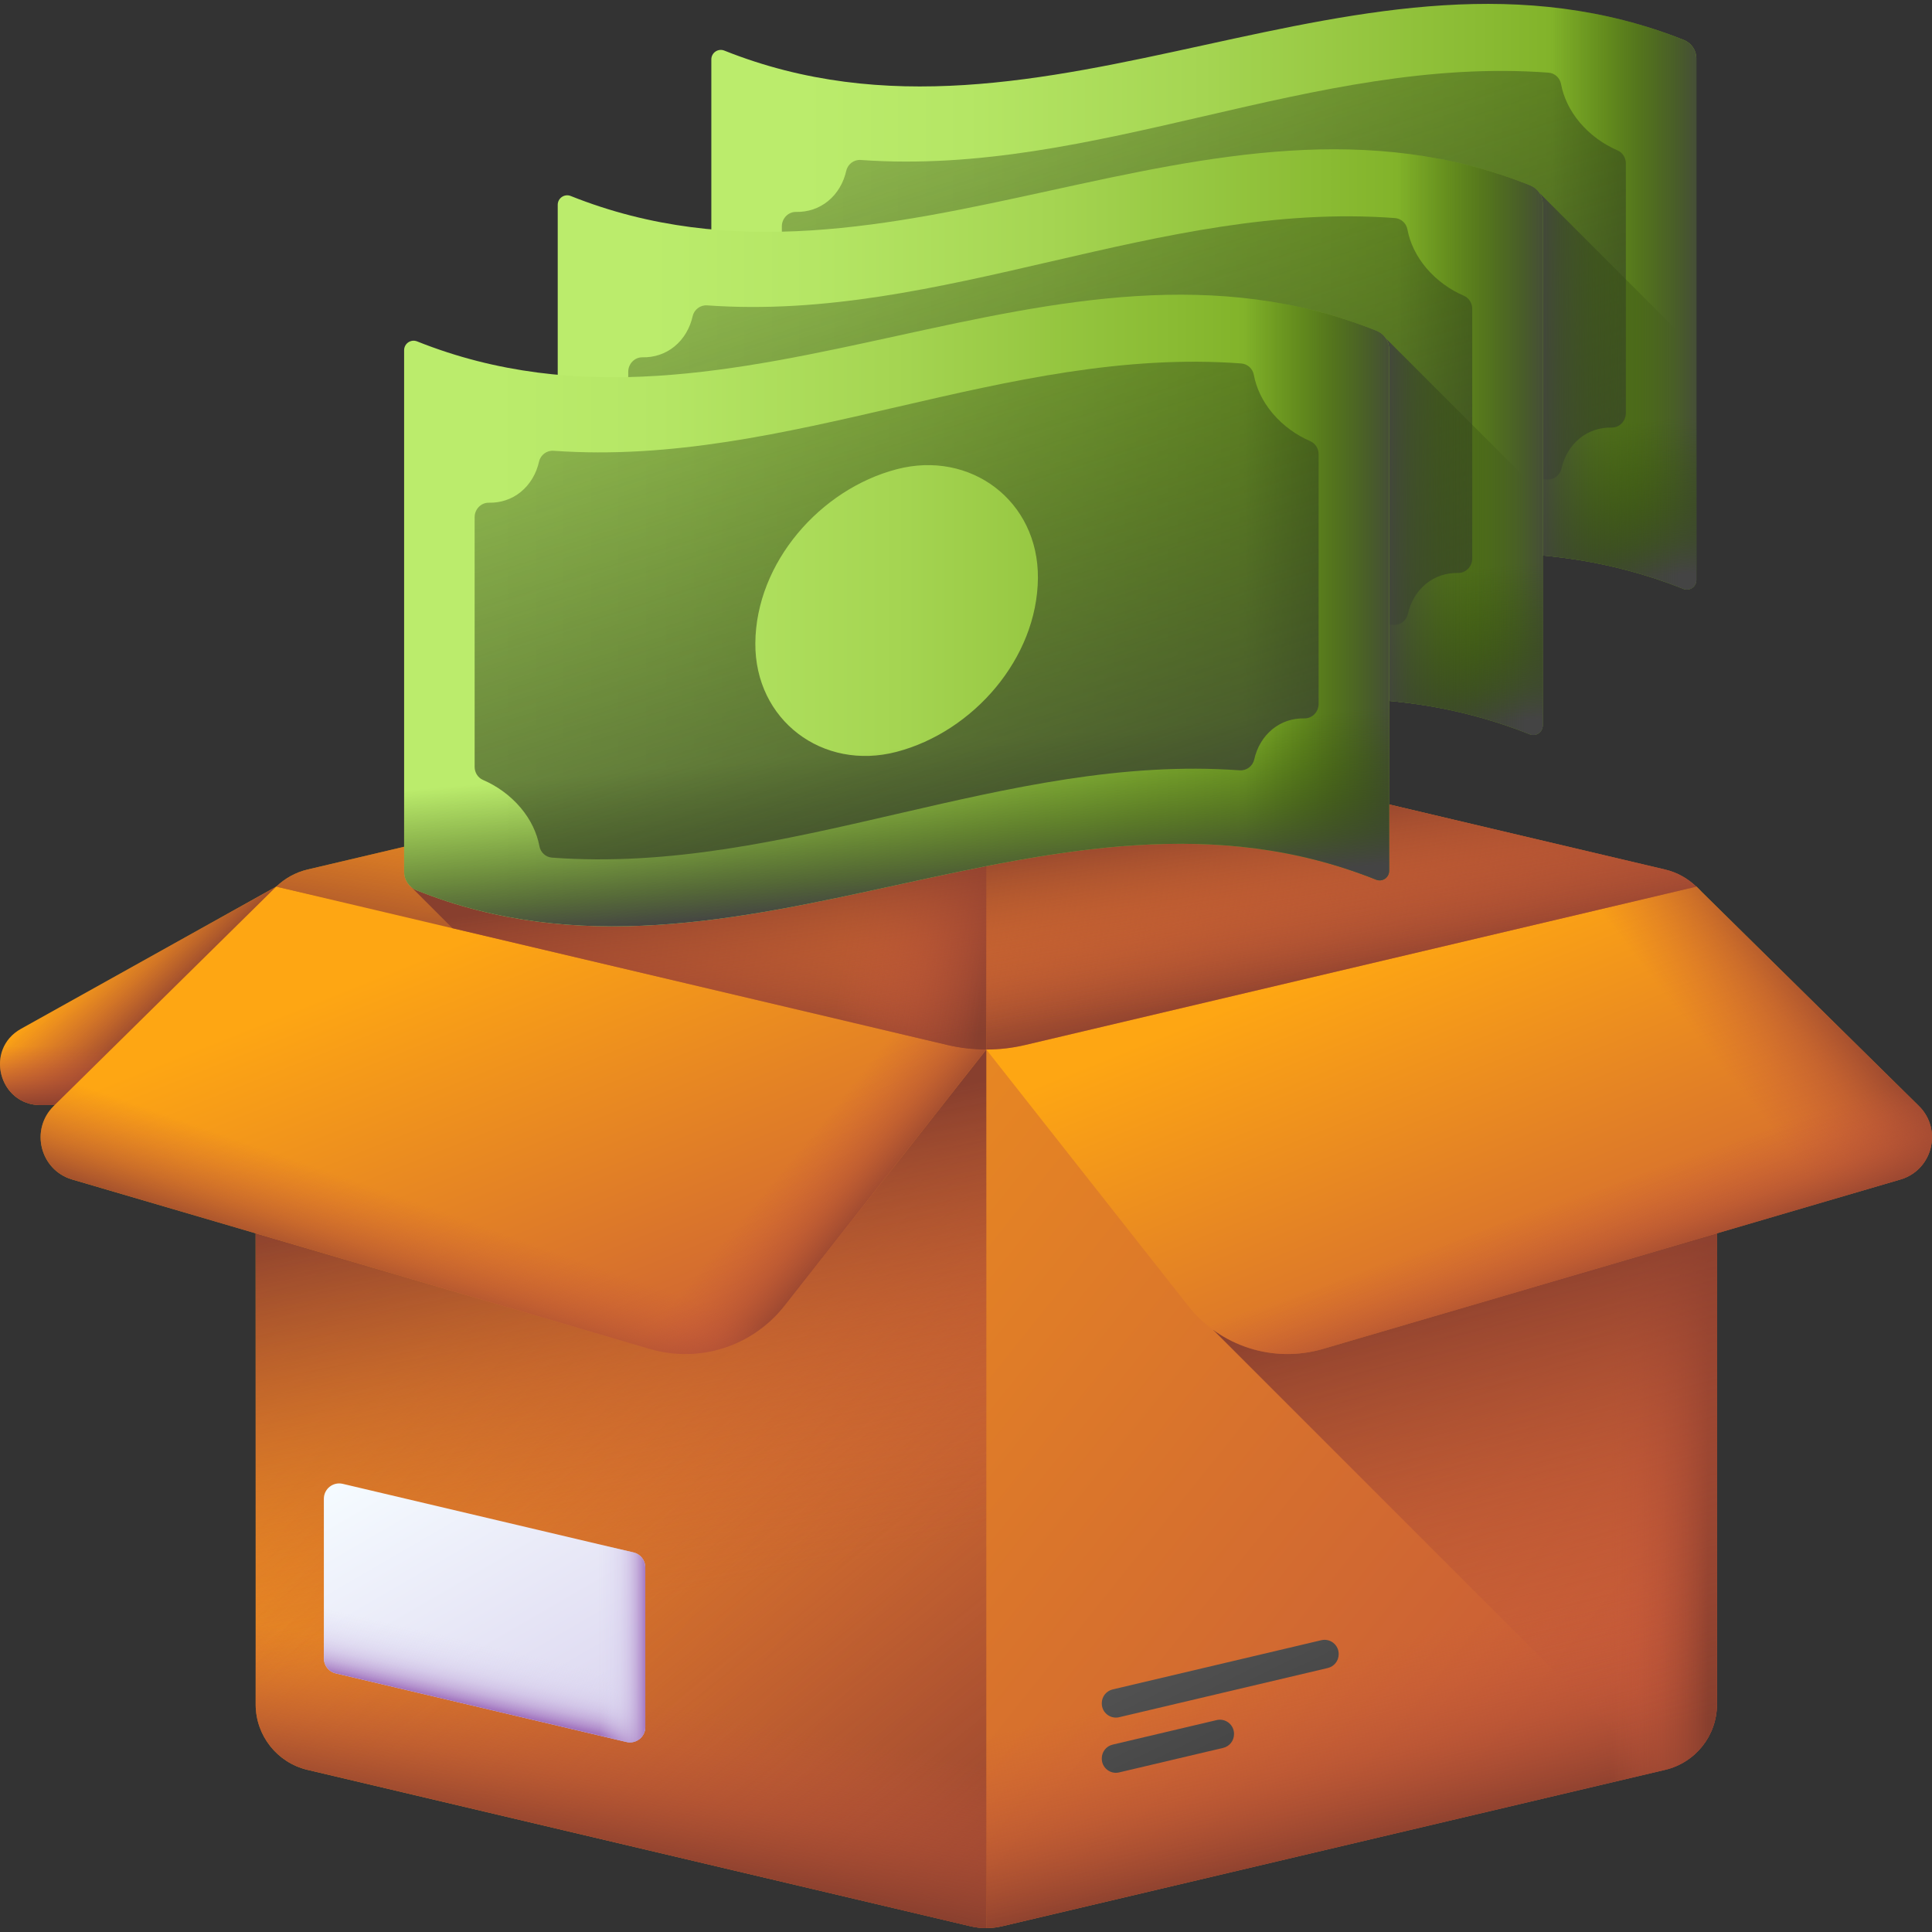 <svg xmlns="http://www.w3.org/2000/svg" xmlns:xlink="http://www.w3.org/1999/xlink" id="Layer_1" viewBox="0 0 512 512"><rect x="0" y="0" width="512" height="512" fill="#333333" stroke="none"/><linearGradient id="lg1"><stop offset="0" stop-color="#fea613"></stop><stop offset="1" stop-color="#c4573a"></stop></linearGradient><linearGradient id="SVGID_1_" gradientUnits="userSpaceOnUse" x1="41.423" x2="68.156" xlink:href="#lg1" y1="255.246" y2="306.929"></linearGradient><linearGradient id="lg2"><stop offset="0" stop-color="#c4573a" stop-opacity="0"></stop><stop offset=".235" stop-color="#be5539" stop-opacity=".235"></stop><stop offset=".539" stop-color="#ae4e35" stop-opacity=".539"></stop><stop offset=".879" stop-color="#934330" stop-opacity=".879"></stop><stop offset="1" stop-color="#883f2e"></stop></linearGradient><linearGradient id="SVGID_00000102525517793675383670000016319393095271865482_" gradientUnits="userSpaceOnUse" x1="29.056" x2="47.59" xlink:href="#lg2" y1="246.838" y2="265.373"></linearGradient><linearGradient id="SVGID_00000045584461495694944740000000429117868326209952_" gradientUnits="userSpaceOnUse" x1="45.743" x2="45.743" xlink:href="#lg2" y1="277.25" y2="293.65"></linearGradient><linearGradient id="SVGID_00000114074572129998541180000010717826945915672237_" gradientUnits="userSpaceOnUse" x1="92.088" x2="429.6" xlink:href="#lg1" y1="214.072" y2="484.628"></linearGradient><linearGradient id="SVGID_00000039111929027602864010000010290358594878862469_" gradientUnits="userSpaceOnUse" x1="360.614" x2="372.495" xlink:href="#lg2" y1="436.909" y2="488.236"></linearGradient><linearGradient id="SVGID_00000107573756377472404040000017722548963337128327_" gradientUnits="userSpaceOnUse" x1="426.901" x2="452.569" xlink:href="#lg2" y1="363.85" y2="363.85"></linearGradient><linearGradient id="SVGID_00000134213084690587760110000008418955939634193081_" gradientUnits="userSpaceOnUse" x1="149.972" x2="288.325" xlink:href="#lg2" y1="328.417" y2="499.565"></linearGradient><linearGradient id="SVGID_00000120531285378437422820000017852041088369360529_" gradientUnits="userSpaceOnUse" x1="180.01" x2="157.198" xlink:href="#lg2" y1="423.324" y2="306.413"></linearGradient><linearGradient id="SVGID_00000085237550233463955130000009755568412657490839_" gradientUnits="userSpaceOnUse" x1="160.361" x2="152.162" xlink:href="#lg2" y1="448.201" y2="490.561"></linearGradient><linearGradient id="SVGID_00000149348992547202858000000012519378551324715948_" gradientUnits="userSpaceOnUse" x1="422.515" x2="388.772" xlink:href="#lg2" y1="463.59" y2="334.798"></linearGradient><linearGradient id="SVGID_00000060030347444927644950000000108827115531299485_" gradientUnits="userSpaceOnUse" x1="103.934" x2="151.48" y1="385.266" y2="467.152"><stop offset="0" stop-color="#f5fbff"></stop><stop offset="1" stop-color="#dbd5ef"></stop></linearGradient><linearGradient id="lg3"><stop offset="0" stop-color="#dbd5ef" stop-opacity="0"></stop><stop offset=".285" stop-color="#d9d2ee" stop-opacity=".285"></stop><stop offset=".474" stop-color="#d4c9e9" stop-opacity=".474"></stop><stop offset=".635" stop-color="#cbbae2" stop-opacity=".635"></stop><stop offset=".779" stop-color="#bfa5d7" stop-opacity=".78"></stop><stop offset=".913" stop-color="#af8aca" stop-opacity=".913"></stop><stop offset="1" stop-color="#a274bf"></stop></linearGradient><linearGradient id="SVGID_00000157298263676879629200000003161507788831248033_" gradientUnits="userSpaceOnUse" x1="127.929" x2="124.297" xlink:href="#lg3" y1="435.808" y2="451.657"></linearGradient><linearGradient id="SVGID_00000171720244928247845950000011881637241702821563_" gradientUnits="userSpaceOnUse" x1="158.797" x2="171.173" xlink:href="#lg3" y1="431.965" y2="431.965"></linearGradient><linearGradient id="lg4"><stop offset="0" stop-color="#5a5a5a"></stop><stop offset="1" stop-color="#444"></stop></linearGradient><linearGradient id="SVGID_00000078031581219095603940000003958518760331704763_" gradientUnits="userSpaceOnUse" x1="308.537" x2="333.588" xlink:href="#lg4" y1="414.934" y2="465.492"></linearGradient><linearGradient id="SVGID_00000139263237184263954760000016867731034104601219_" gradientUnits="userSpaceOnUse" x1="290.283" x2="315.334" xlink:href="#lg4" y1="423.978" y2="474.537"></linearGradient><linearGradient id="SVGID_00000062909448887414879330000001043327855652484532_" gradientUnits="userSpaceOnUse" x1="370.607" x2="422.647" xlink:href="#lg1" y1="248.742" y2="377.771"></linearGradient><linearGradient id="SVGID_00000057871160606838392270000003493042682199709842_" gradientUnits="userSpaceOnUse" x1="450.024" x2="480.915" xlink:href="#lg2" y1="274.876" y2="250.638"></linearGradient><linearGradient id="SVGID_00000030451469586010328650000009613416666832521114_" gradientUnits="userSpaceOnUse" x1="405.521" x2="415.026" xlink:href="#lg2" y1="321.078" y2="348.167"></linearGradient><linearGradient id="SVGID_00000157269876187902294550000007428729389754716572_" gradientUnits="userSpaceOnUse" x1="119.904" x2="174.557" xlink:href="#lg1" y1="250.387" y2="387.259"></linearGradient><linearGradient id="SVGID_00000053515698668874129890000011976090098733216675_" gradientUnits="userSpaceOnUse" x1="198.666" x2="220.052" xlink:href="#lg2" y1="320.388" y2="337.972"></linearGradient><linearGradient id="SVGID_00000155846426718074363920000000714236501251985809_" gradientTransform="matrix(-1 0 0 1 773.382 0)" gradientUnits="userSpaceOnUse" x1="656.139" x2="665.644" xlink:href="#lg2" y1="321.078" y2="348.167"></linearGradient><linearGradient id="SVGID_00000048488420901192465460000008053654954356867767_" gradientUnits="userSpaceOnUse" x1="243.052" x2="299.369" xlink:href="#lg1" y1="189.032" y2="330.18"></linearGradient><linearGradient id="SVGID_00000016071097499114946550000016390062839566865828_" gradientUnits="userSpaceOnUse" x1="175.443" x2="165.463" xlink:href="#lg2" y1="205.653" y2="268.029"></linearGradient><linearGradient id="SVGID_00000012449235161716959180000008226519995909624497_" gradientUnits="userSpaceOnUse" x1="225.581" x2="264.076" xlink:href="#lg2" y1="229.168" y2="233.802"></linearGradient><linearGradient id="SVGID_00000113352432466499987750000000085249095590258336_" gradientUnits="userSpaceOnUse" x1="344.49" x2="356.608" xlink:href="#lg2" y1="207.811" y2="261.633"></linearGradient><linearGradient id="SVGID_00000101790613813451299090000008789064055273613728_" gradientUnits="userSpaceOnUse" x1="284.377" x2="277.248" xlink:href="#lg2" y1="270.5" y2="220.599"></linearGradient><linearGradient id="lg5"><stop offset="0" stop-color="#bbec6c"></stop><stop offset=".197" stop-color="#b5e665"></stop><stop offset=".48" stop-color="#a5d552"></stop><stop offset=".812" stop-color="#8abb33"></stop><stop offset="1" stop-color="#78a91f"></stop></linearGradient><linearGradient id="SVGID_00000146464379627617758720000008136573878542965681_" gradientUnits="userSpaceOnUse" x1="212.58" x2="433.931" xlink:href="#lg5" y1="84.73" y2="84.73"></linearGradient><linearGradient id="lg6"><stop offset="0" stop-color="#334c0f" stop-opacity="0"></stop><stop offset=".32" stop-color="#344c12" stop-opacity=".32"></stop><stop offset=".565" stop-color="#374a1c" stop-opacity=".565"></stop><stop offset=".786" stop-color="#3c482c" stop-opacity=".786"></stop><stop offset=".991" stop-color="#444443" stop-opacity=".991"></stop><stop offset="1" stop-color="#444"></stop></linearGradient><linearGradient id="SVGID_00000062154304445394303330000006069787762028344736_" gradientUnits="userSpaceOnUse" x1="411.02" x2="453.501" xlink:href="#lg6" y1="79.566" y2="79.566"></linearGradient><linearGradient id="SVGID_00000181081987256038660230000008828704136411017917_" gradientUnits="userSpaceOnUse" x1="320.166" x2="323.694" xlink:href="#lg6" y1="121.226" y2="162.678"></linearGradient><linearGradient id="SVGID_00000107570735940899287880000004522637854491654064_" gradientUnits="userSpaceOnUse" x1="268.303" x2="353.544" xlink:href="#lg6" y1="-74.576" y2="193.123"></linearGradient><linearGradient id="SVGID_00000145037753151459179050000017676734439486388665_" gradientUnits="userSpaceOnUse" x1="444.789" x2="405.982" xlink:href="#lg6" y1="103.708" y2="103.708"></linearGradient><linearGradient id="SVGID_00000183237362670455363260000011987989655432343446_" gradientUnits="userSpaceOnUse" x1="171.873" x2="393.223" xlink:href="#lg5" y1="123.263" y2="123.263"></linearGradient><linearGradient id="SVGID_00000069388620408641198280000004320183051554120379_" gradientUnits="userSpaceOnUse" x1="370.313" x2="412.794" xlink:href="#lg6" y1="118.099" y2="118.099"></linearGradient><linearGradient id="SVGID_00000100344671612807743550000013993952268330663302_" gradientUnits="userSpaceOnUse" x1="279.459" x2="282.987" xlink:href="#lg6" y1="159.759" y2="201.211"></linearGradient><linearGradient id="SVGID_00000054945371213846133170000010683391207000720063_" gradientUnits="userSpaceOnUse" x1="227.596" x2="312.837" xlink:href="#lg6" y1="-36.043" y2="231.656"></linearGradient><linearGradient id="SVGID_00000034083778423714652760000006370679235839342216_" gradientUnits="userSpaceOnUse" x1="404.081" x2="365.275" xlink:href="#lg6" y1="142.241" y2="142.241"></linearGradient><linearGradient id="SVGID_00000146497069947696416350000008686341140575093169_" gradientUnits="userSpaceOnUse" x1="131.165" x2="352.516" xlink:href="#lg5" y1="161.797" y2="161.797"></linearGradient><linearGradient id="SVGID_00000177463715880579794860000014653337468508805261_" gradientUnits="userSpaceOnUse" x1="329.606" x2="372.086" xlink:href="#lg6" y1="156.632" y2="156.632"></linearGradient><linearGradient id="SVGID_00000147909514249784413140000017076003624334594220_" gradientUnits="userSpaceOnUse" x1="238.752" x2="242.28" xlink:href="#lg6" y1="198.292" y2="239.744"></linearGradient><linearGradient id="SVGID_00000100367847729060765390000008489709731953121428_" gradientUnits="userSpaceOnUse" x1="186.889" x2="272.129" xlink:href="#lg6" y1="2.491" y2="270.189"></linearGradient><g><g><g><path d="m91.486 292.865h-80.68c-11.126 0-14.97-14.799-5.25-20.213l67.835-37.787c8.113-4.519 18.095 1.346 18.095 10.633z" fill="url(#SVGID_1_)"></path><path d="m91.486 292.865h-80.68c-11.126 0-14.97-14.799-5.25-20.213l67.835-37.787c8.113-4.519 18.095 1.346 18.095 10.633z" fill="url(#SVGID_00000102525517793675383670000016319393095271865482_)"></path><path d="m91.486 292.865h-80.68c-11.126 0-14.97-14.799-5.25-20.213l67.835-37.787c8.113-4.519 18.095 1.346 18.095 10.633z" fill="url(#SVGID_00000045584461495694944740000000429117868326209952_)"></path><g><g><path d="m455.01 247.797v203.873c0 8.271-5.693 15.459-13.744 17.357l-175.792 41.47c-2.693.632-5.492.632-8.185 0l-175.792-41.47c-8.051-1.898-13.744-9.086-13.744-17.357v-203.873c0-4.974 2.061-9.546 5.444-12.824h376.349v-.019c3.403 3.277 5.464 7.859 5.464 12.843z" fill="url(#SVGID_00000114074572129998541180000010717826945915672237_)"></path><path d="m261.382 385.271v125.695c1.371 0 2.741-.153 4.092-.47l175.792-41.47c8.051-1.898 13.744-9.086 13.744-17.357v-109.709l-173.865 41.01c-6.499 1.534-13.131 2.301-19.763 2.301z" fill="url(#SVGID_00000039111929027602864010000010290358594878862469_)"></path><path d="m449.547 234.973h-108.826v257.773l100.545-23.719c8.051-1.898 13.744-9.086 13.744-17.357v-203.873c0-4.984-2.061-9.565-5.463-12.843z" fill="url(#SVGID_00000107573756377472404040000017722548963337128327_)"></path><path d="m261.382 234.973v275.994c-1.371 0-2.741-.153-4.092-.47l-175.792-41.47c-8.051-1.898-13.744-9.086-13.744-17.357v-203.873c0-4.974 2.061-9.546 5.444-12.824z" fill="url(#SVGID_00000134213084690587760110000008418955939634193081_)"></path><path d="m261.382 234.973v142.759 133.235c-1.371 0-2.741-.153-4.092-.47l-175.792-41.47c-8.051-1.898-13.744-9.086-13.744-17.357v-203.873c0-4.974 2.061-9.546 5.444-12.824z" fill="url(#SVGID_00000120531285378437422820000017852041088369360529_)"></path><path d="m261.382 385.271v125.695c-1.371 0-2.741-.153-4.092-.47l-175.792-41.47c-8.051-1.898-13.744-9.086-13.744-17.357v-109.709l173.865 41.01c6.498 1.534 13.131 2.301 19.763 2.301z" fill="url(#SVGID_00000085237550233463955130000009755568412657490839_)"></path><path d="m321.516 352.444 117.187 117.187 2.563-.605c8.051-1.898 13.744-9.086 13.744-17.357v-138.407z" fill="url(#SVGID_00000149348992547202858000000012519378551324715948_)"></path></g><g><path d="m88.957 443.463 77.057 18.178c2.552.602 4.999-1.334 4.999-3.957v-42.32c0-1.886-1.297-3.524-3.132-3.957l-77.057-18.176c-2.552-.602-4.998 1.334-4.998 3.957v42.317c0 1.887 1.296 3.525 3.131 3.958z" fill="url(#SVGID_00000060030347444927644950000000108827115531299485_)"></path><path d="m85.826 409.187v30.32c0 1.886 1.297 3.524 3.132 3.957l77.057 18.178c2.552.602 4.998-1.334 4.998-3.956v-28.402z" fill="url(#SVGID_00000157298263676879629200000003161507788831248033_)"></path><path d="m167.881 411.409-39.132-9.23v50.672l37.265 8.791c2.552.602 4.998-1.334 4.998-3.956v-42.32c.001-1.886-1.295-3.524-3.131-3.957z" fill="url(#SVGID_00000171720244928247845950000011881637241702821563_)"></path></g><g><path d="m291.984 451.356v.086c0 2.412 2.25 4.194 4.598 3.64l55.299-13.044c1.688-.398 2.881-1.905 2.881-3.64v-.086c0-2.412-2.25-4.194-4.598-3.64l-55.299 13.044c-1.688.399-2.881 1.906-2.881 3.64z" fill="url(#SVGID_00000078031581219095603940000003958518760331704763_)"></path><path d="m296.582 469.709 27.565-6.501c1.688-.398 2.881-1.905 2.881-3.64v-.087c0-2.412-2.25-4.194-4.598-3.64l-27.565 6.502c-1.688.398-2.881 1.905-2.881 3.64v.087c0 2.412 2.25 4.193 4.598 3.639z" fill="url(#SVGID_00000139263237184263954760000016867731034104601219_)"></path></g></g><g><path d="m503.623 312.579-153.022 44.898c-13.12 3.849-27.262-.668-35.721-11.409l-53.498-67.936 188.165-43.179 58.976 58.148c6.326 6.238 3.624 16.977-4.9 19.478z" fill="url(#SVGID_00000062909448887414879330000001043327855652484532_)"></path><path d="m449.547 234.954-73.022 16.757v98.161l127.098-37.292c8.525-2.501 11.226-13.24 4.9-19.477z" fill="url(#SVGID_00000057871160606838392270000003493042682199709842_)"></path><path d="m508.523 293.102-35.37-34.873-184.756 54.21 26.483 33.63c8.459 10.742 22.601 15.259 35.721 11.409l153.022-44.898c8.524-2.502 11.226-13.241 4.9-19.478z" fill="url(#SVGID_00000030451469586010328650000009613416666832521114_)"></path></g><g><path d="m19.141 312.579 153.022 44.898c13.12 3.849 27.262-.668 35.721-11.409l53.498-67.936-188.165-43.178-58.976 58.148c-6.326 6.237-3.624 16.976 4.9 19.477z" fill="url(#SVGID_00000157269876187902294550000007428729389754716572_)"></path><path d="m177.368 258.854-71.279 79.237 66.074 19.387c13.12 3.849 27.262-.668 35.721-11.409l53.498-67.936z" fill="url(#SVGID_00000053515698668874129890000011976090098733216675_)"></path><path d="m14.241 293.102 35.37-34.873 184.756 54.21-26.483 33.63c-8.459 10.742-22.601 15.259-35.721 11.409l-153.022-44.899c-8.524-2.501-11.226-13.24-4.9-19.477z" fill="url(#SVGID_00000155846426718074363920000000714236501251985809_)"></path></g><path d="m449.547 234.973-177.862 41.959c-6.776 1.6-13.83 1.6-20.606 0l-177.862-41.959c2.252-2.166 5.07-3.776 8.271-4.533l175.801-41.47c2.693-.633 5.492-.633 8.185 0l175.801 41.47c3.202.757 6.019 2.367 8.272 4.533z" fill="url(#SVGID_00000048488420901192465460000008053654954356867767_)"></path><path d="m261.382 188.495c-1.373 0-2.746.158-4.092.474l-175.802 41.471c-3.201.757-6.019 2.367-8.271 4.533l177.862 41.959c3.388.8 6.845 1.2 10.303 1.2z" fill="url(#SVGID_00000016071097499114946550000016390062839566865828_)"></path><path d="m261.38 188.495v89.64c-3.46 0-6.91-.4-10.3-1.2l-78.56-18.53v-49.44l84.77-20c1.35-.31 2.72-.47 4.09-.47z" fill="url(#SVGID_00000012449235161716959180000008226519995909624497_)"></path><path d="m449.55 234.975-177.87 41.96c-3.38.8-6.84 1.2-10.3 1.2v-89.64c1.37 0 2.74.16 4.09.47l175.81 41.47c3.2.76 6.01 2.37 8.27 4.54z" fill="url(#SVGID_00000113352432466499987750000000085249095590258336_)"></path><path d="m449.55 234.969-177.87 41.96c-6.77 1.6-13.83 1.6-20.6 0l-131.19-30.95-10.81-10.81v-11.24l148.21-34.96c2.69-.63 5.49-.63 8.18 0l175.81 41.47c3.2.76 6.01 2.37 8.27 4.53z" fill="url(#SVGID_00000101790613813451299090000008789064055273613728_)"></path></g></g><g><g><g><path d="m446.107 156.06c-85.234-34.065-169.063 36.971-254.278 2.817-1.997-.801-3.319-2.726-3.319-4.878 0-46.085 0-92.17 0-138.254 0-1.777 1.793-2.997 3.443-2.338 85.213 34.055 169.042-36.983 254.278-2.817 1.997.801 3.319 2.726 3.319 4.878v138.254c0 1.776-1.793 2.997-3.443 2.338z" fill="url(#SVGID_00000146464379627617758720000008136573878542965681_)"></path><path d="m446.231 10.589c-43.584-17.47-86.8-7.434-130.021 1.994v145.519c43.181-9.419 86.356-19.445 129.898-2.042 1.65.659 3.443-.561 3.443-2.338 0-46.085 0-92.17 0-138.254-.001-2.152-1.323-4.078-3.32-4.879z" fill="url(#SVGID_00000062154304445394303330000006069787762028344736_)"></path><path d="m188.511 61.531v92.467c0 2.152 1.322 4.078 3.319 4.878 85.215 34.154 169.044-36.882 254.278-2.817 1.65.659 3.443-.561 3.443-2.338 0-30.73 0-61.46 0-92.191h-261.04z" fill="url(#SVGID_00000181081987256038660230000008828704136411017917_)"></path><path d="m418.646 32.444c-2.653-3.15-4.298-6.661-4.954-10.177-.306-1.641-1.663-2.89-3.327-3.014-62.376-4.645-119.892 27.618-182.246 23.139-1.813-.13-3.447 1.093-3.849 2.866-.715 3.149-2.327 5.999-4.854 8.052-2.419 1.965-5.353 2.907-8.448 2.848-2.09-.04-3.77 1.731-3.77 3.821v66.192c0 1.482.85 2.858 2.21 3.447 3.663 1.586 7.186 4.052 10.008 7.404 2.653 3.151 4.298 6.661 4.954 10.177.306 1.641 1.663 2.89 3.327 3.014 62.376 4.645 119.892-27.617 182.246-23.138 1.813.13 3.447-1.093 3.849-2.866.715-3.149 2.327-5.999 4.854-8.052 2.419-1.965 5.353-2.907 8.448-2.848 2.09.04 3.77-1.731 3.77-3.821v-66.194c0-1.482-.85-2.858-2.21-3.447-3.663-1.585-7.186-4.052-10.008-7.403zm-99.616 89.732c-19.6 5.138-37.602-8.393-37.443-28.823.166-21.331 17.215-40.76 37.443-46.062 19.6-5.138 37.602 8.392 37.443 28.823-.166 21.33-17.215 40.759-37.443 46.062z" fill="url(#SVGID_00000107570735940899287880000004522637854491654064_)"></path></g></g><path d="m408.008 51.175-12.254 12.255v83.137c16.744.149 33.521 2.766 50.354 9.494 1.65.659 3.443-.562 3.443-2.338 0-20.335 0-40.67 0-61.004z" fill="url(#SVGID_00000145037753151459179050000017676734439486388665_)"></path><g><g><path d="m405.4 194.593c-85.234-34.065-169.063 36.971-254.278 2.817-1.997-.801-3.319-2.726-3.319-4.878 0-46.085 0-92.17 0-138.254 0-1.777 1.793-2.997 3.443-2.338 85.213 34.055 169.042-36.983 254.278-2.817 1.997.801 3.319 2.726 3.319 4.878v138.254c0 1.777-1.793 2.997-3.443 2.338z" fill="url(#SVGID_00000183237362670455363260000011987989655432343446_)"></path><path d="m405.524 49.122c-43.584-17.47-86.8-7.434-130.021 1.994v145.519c43.181-9.419 86.356-19.445 129.898-2.042 1.65.659 3.443-.561 3.443-2.338 0-46.085 0-92.17 0-138.254-.001-2.152-1.323-4.078-3.32-4.879z" fill="url(#SVGID_00000069388620408641198280000004320183051554120379_)"></path><path d="m147.803 100.064v92.467c0 2.152 1.322 4.078 3.319 4.878 85.215 34.154 169.044-36.882 254.278-2.817 1.65.659 3.443-.561 3.443-2.338 0-30.73 0-61.46 0-92.191h-261.04z" fill="url(#SVGID_00000100344671612807743550000013993952268330663302_)"></path><path d="m377.939 70.977c-2.653-3.15-4.298-6.661-4.954-10.177-.306-1.641-1.663-2.89-3.327-3.014-62.376-4.645-119.892 27.618-182.246 23.139-1.813-.13-3.447 1.093-3.849 2.866-.715 3.149-2.327 5.999-4.854 8.052-2.419 1.965-5.353 2.907-8.448 2.848-2.09-.04-3.77 1.731-3.77 3.821v66.192c0 1.482.85 2.858 2.21 3.447 3.663 1.586 7.186 4.052 10.008 7.404 2.653 3.151 4.298 6.661 4.954 10.177.306 1.641 1.663 2.89 3.327 3.014 62.376 4.645 119.892-27.617 182.246-23.138 1.813.13 3.447-1.093 3.849-2.866.715-3.149 2.327-5.999 4.854-8.052 2.419-1.965 5.353-2.907 8.448-2.848 2.09.04 3.77-1.731 3.77-3.821v-66.193c0-1.482-.85-2.858-2.21-3.447-3.664-1.586-7.186-4.053-10.008-7.404zm-99.616 89.732c-19.6 5.138-37.602-8.393-37.443-28.823.166-21.331 17.215-40.76 37.443-46.062 19.6-5.138 37.602 8.392 37.443 28.823-.167 21.33-17.216 40.759-37.443 46.062z" fill="url(#SVGID_00000054945371213846133170000010683391207000720063_)"></path><path d="m367.301 89.708-12.254 12.254v83.137c16.744.149 33.521 2.766 50.354 9.494 1.65.659 3.443-.562 3.443-2.338 0-20.335 0-40.67 0-61.004z" fill="url(#SVGID_00000034083778423714652760000006370679235839342216_)"></path></g></g><g><g><path d="m364.693 233.126c-85.234-34.065-169.063 36.971-254.278 2.817-1.997-.801-3.319-2.726-3.319-4.878 0-46.085 0-92.17 0-138.254 0-1.777 1.793-2.997 3.442-2.338 85.213 34.055 169.042-36.983 254.278-2.817 1.997.801 3.319 2.726 3.319 4.878v138.254c0 1.777-1.792 2.997-3.442 2.338z" fill="url(#SVGID_00000146497069947696416350000008686341140575093169_)"></path><path d="m364.816 87.656c-43.584-17.47-86.8-7.434-130.021 1.994v145.519c43.181-9.419 86.356-19.445 129.898-2.042 1.65.659 3.443-.561 3.443-2.338 0-46.085 0-92.17 0-138.254-.001-2.153-1.322-4.079-3.32-4.879z" fill="url(#SVGID_00000177463715880579794860000014653337468508805261_)"></path><path d="m107.096 138.597v92.467c0 2.152 1.322 4.078 3.319 4.878 85.215 34.154 169.044-36.882 254.278-2.817 1.65.659 3.443-.561 3.443-2.338 0-30.73 0-61.46 0-92.191h-261.04z" fill="url(#SVGID_00000147909514249784413140000017076003624334594220_)"></path><path d="m337.231 109.51c-2.653-3.15-4.298-6.661-4.954-10.177-.306-1.641-1.663-2.89-3.327-3.014-62.376-4.645-119.892 27.618-182.246 23.139-1.813-.13-3.447 1.093-3.849 2.866-.715 3.149-2.327 5.999-4.854 8.052-2.419 1.965-5.353 2.907-8.448 2.848-2.09-.04-3.77 1.731-3.77 3.821v66.192c0 1.482.85 2.858 2.21 3.447 3.663 1.586 7.186 4.052 10.008 7.404 2.653 3.151 4.298 6.661 4.954 10.177.306 1.641 1.663 2.89 3.327 3.014 62.376 4.645 119.892-27.617 182.246-23.138 1.813.13 3.447-1.093 3.849-2.866.715-3.149 2.327-5.999 4.854-8.052 2.419-1.965 5.353-2.907 8.448-2.848 2.09.04 3.77-1.731 3.77-3.821v-66.192c0-1.482-.85-2.858-2.21-3.447-3.663-1.587-7.186-4.053-10.008-7.405zm-99.615 89.732c-19.6 5.138-37.602-8.393-37.443-28.823.166-21.331 17.215-40.76 37.443-46.062 19.6-5.138 37.602 8.392 37.443 28.823-.167 21.33-17.216 40.759-37.443 46.062z" fill="url(#SVGID_00000100367847729060765390000008489709731953121428_)"></path></g></g></g></g><g></g><g></g><g></g><g></g><g></g><g></g><g></g><g></g><g></g><g></g><g></g><g></g><g></g><g></g><g></g></svg>